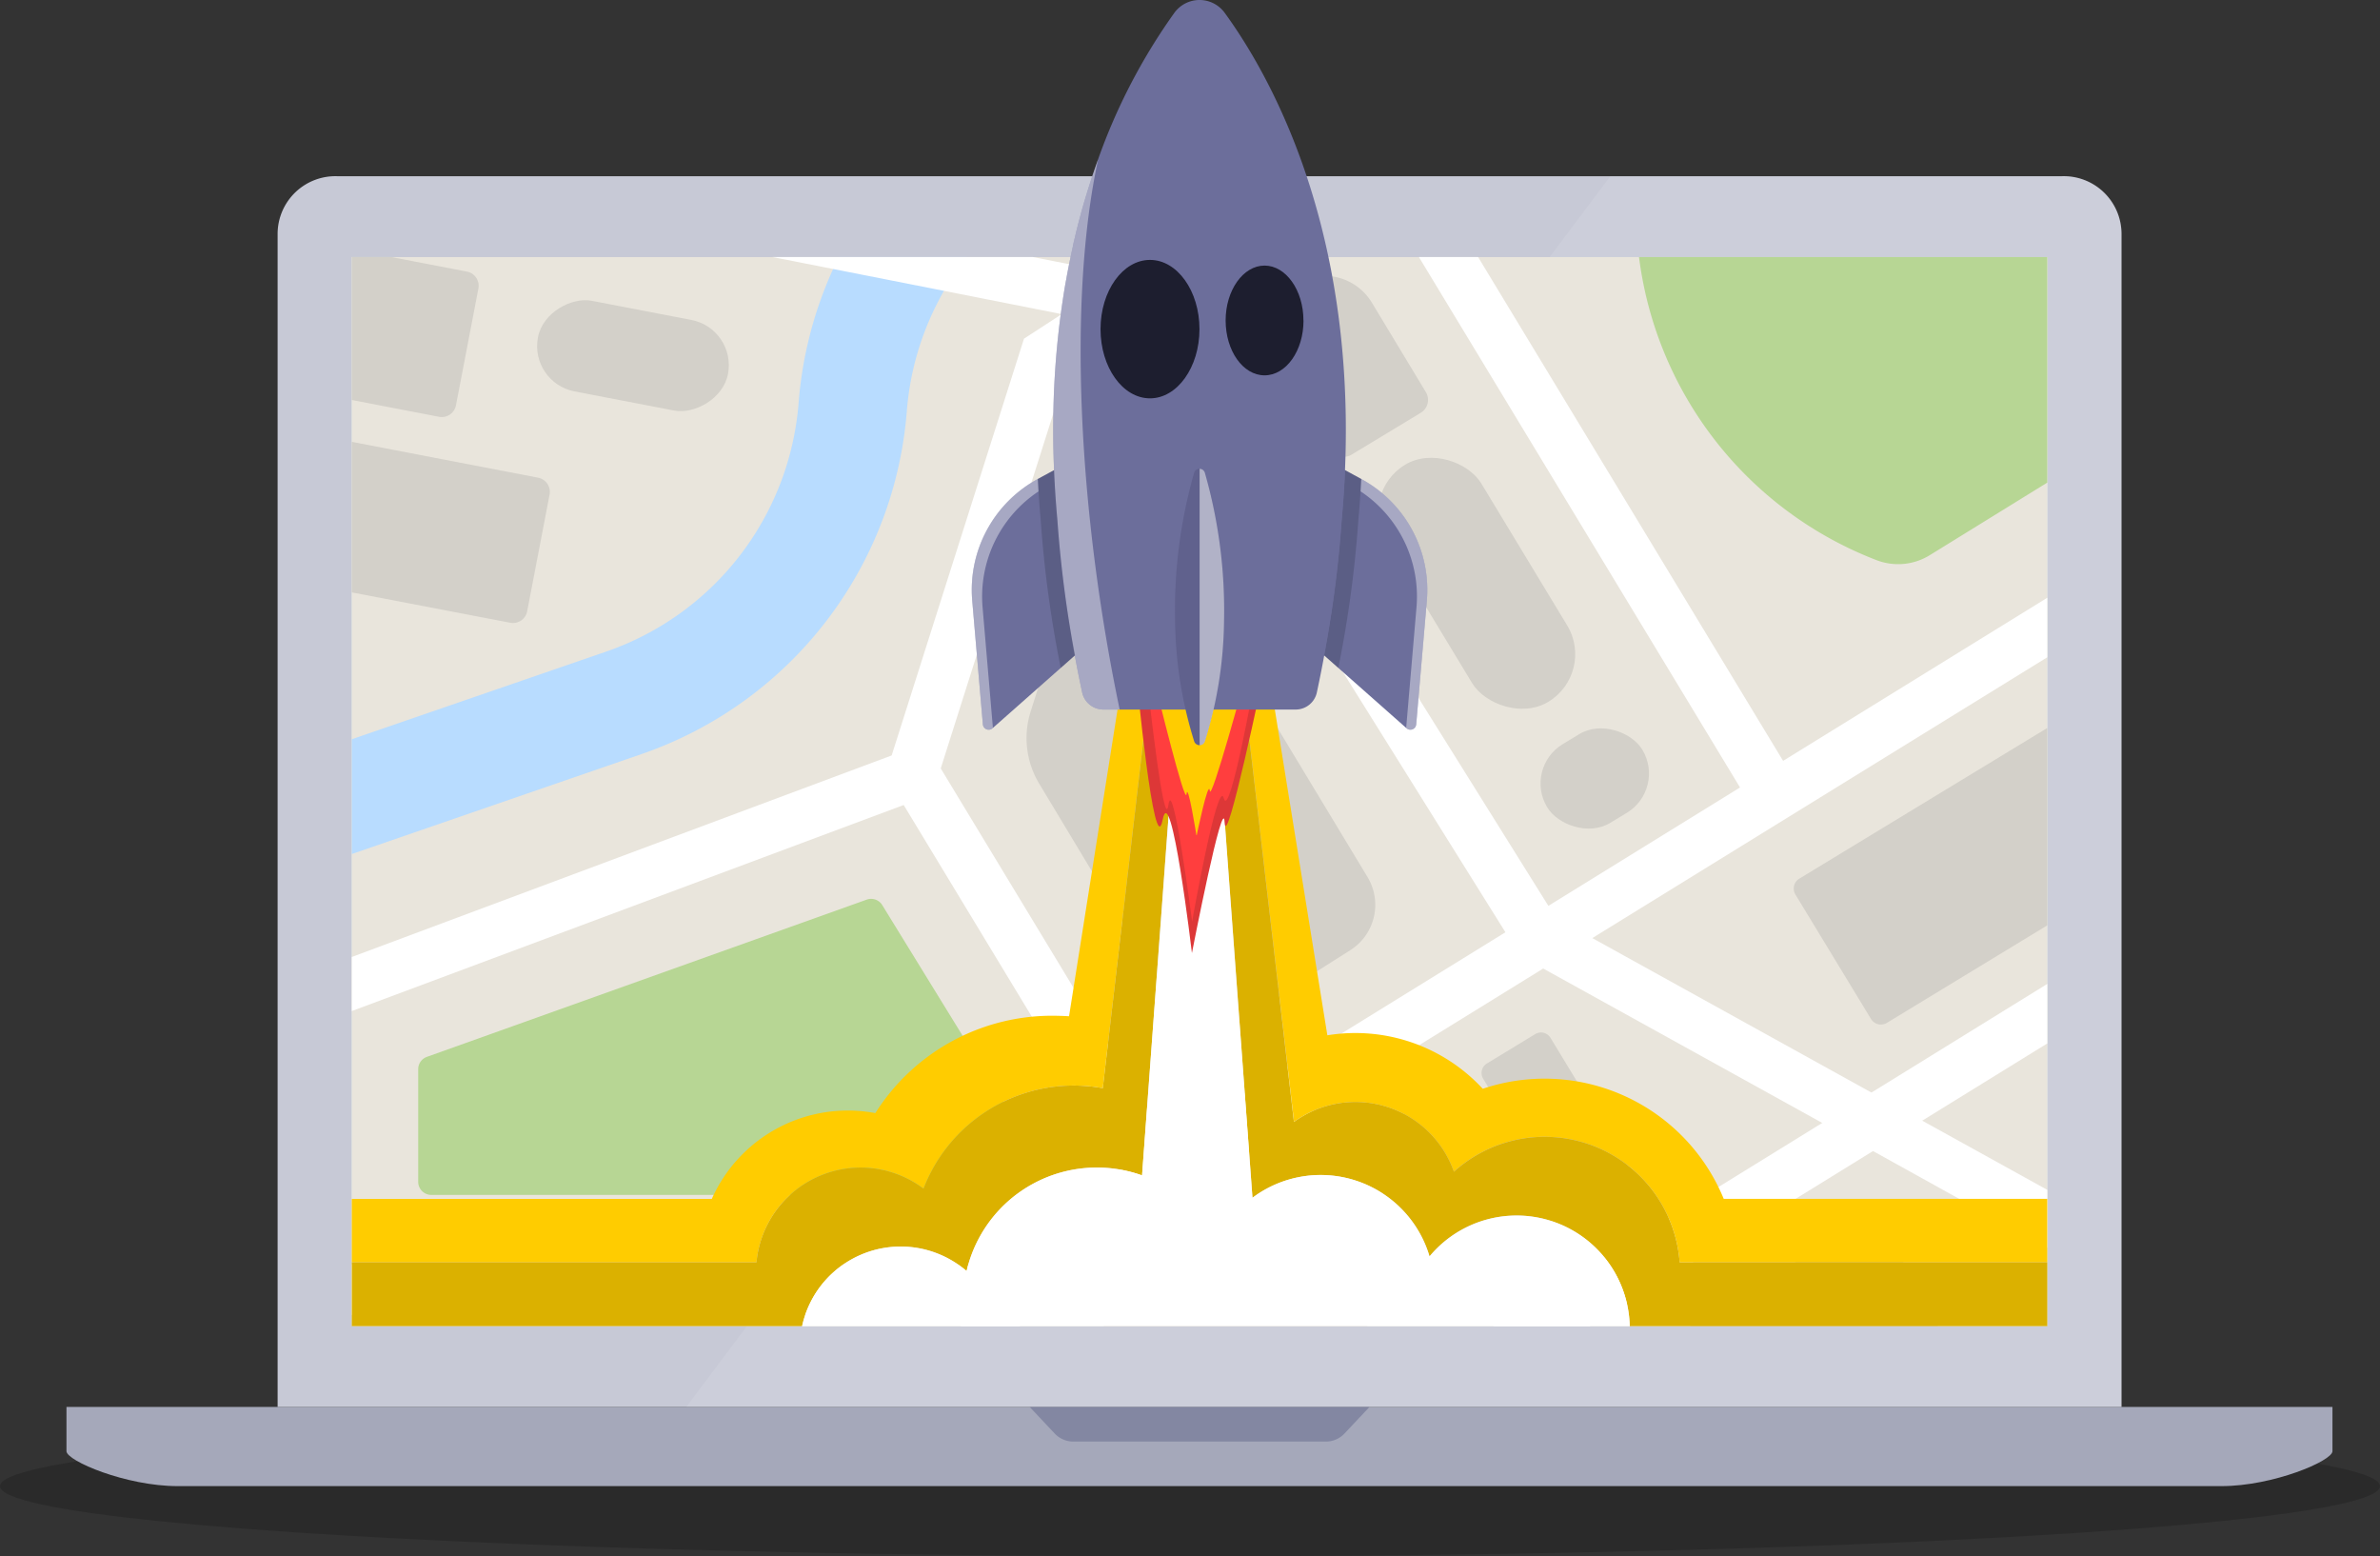 <svg xmlns="http://www.w3.org/2000/svg" xmlns:xlink="http://www.w3.org/1999/xlink" width="92.23" height="60.294" viewBox="0 0 92.23 60.294">
  <rect x="0" y="0" width="92.23" height="60.294" fill="#333333" stroke="none"/>
  <defs>
    <clipPath id="clip-path">
      <rect id="Rectangle_3359" data-name="Rectangle 3359" width="65.703" height="41.416" fill="none"/>
    </clipPath>
  </defs>
  <g id="Group_36420" data-name="Group 36420" transform="translate(0 0.002)">
    <ellipse id="Ellipse_505" data-name="Ellipse 505" cx="46.115" cy="2.719" rx="46.115" ry="2.719" transform="translate(0 54.854)" fill="rgba(0,0,0,0.17)"/>
    <path id="Path_71756" data-name="Path 71756" d="M14.18,300v1.715c0,.374,2.307,1.353,4.305,1.353H97.692c2,0,4.3-.979,4.3-1.353V300Z" transform="translate(-11.604 -245.496)" fill="#a5a8ba"/>
    <path id="Path_71757" data-name="Path 71757" d="M128.326,37.576H61.549A2.239,2.239,0,0,0,59.21,39.8V85.255h71.455V39.8A2.239,2.239,0,0,0,128.326,37.576Z" transform="translate(-48.452 -30.75)" fill="#c7c9d6"/>
    <path id="Path_71758" data-name="Path 71758" d="M219.62,300l.97,1.031a.988.988,0,0,0,.719.311H231.1a.987.987,0,0,0,.719-.311l.97-1.031Z" transform="translate(-179.718 -245.496)" fill="#8387a2"/>
    <rect id="Rectangle_3346" data-name="Rectangle 3346" width="65.703" height="41.416" transform="translate(13.633 9.957)" fill="#3b3e51"/>
    <path id="Path_71759" data-name="Path 71759" d="M146.38,85.255H202V39.8a2.239,2.239,0,0,0-2.339-2.228H182.193Z" transform="translate(-119.785 -30.75)" fill="#fff" opacity="0.1"/>
    <g id="Group_36418" data-name="Group 36418" transform="translate(13.633 9.957)">
      <g id="Group_36417" data-name="Group 36417" clip-path="url(#clip-path)">
        <g id="map" transform="translate(-0.65 -14.669)">
          <rect id="Rectangle_3347" data-name="Rectangle 3347" width="66.822" height="66.822" transform="translate(0.001)" fill="#d4e8f4"/>
          <rect id="Rectangle_3348" data-name="Rectangle 3348" width="66.822" height="66.822" transform="translate(0.001)" fill="#fff"/>
          <rect id="Rectangle_3349" data-name="Rectangle 3349" width="66.822" height="66.822" transform="translate(0.001)" fill="#e9e5dc"/>
          <path id="Path_71760" data-name="Path 71760" d="M117.244-25.927h-7.681L96.32-17.264a15.414,15.414,0,0,0-4.509,4.548l-.078.122q-.108.172-.212.347-.169.285-.325.577-.232.435-.436.884-.149.328-.282.663a15.4,15.4,0,0,0-1.049,4.5,11.115,11.115,0,0,1-7.465,9.652l-10.5,3.617v4.447L83.333,8A15.318,15.318,0,0,0,93.622-5.3a11.091,11.091,0,0,1,1.086-3.983q.163-.333.346-.655.256-.449.552-.873.32-.458.685-.884l.1-.113a11.018,11.018,0,0,1,2.233-1.937Z" transform="translate(-71.463 25.927)" fill="#b8dcff"/>
          <path id="Path_71761" data-name="Path 71761" d="M129.151-25.927h-3.6L102.117-10.673l-.149.1-1.185.771-1.173.764-.858.558-.59.383L93.034,8.05,71.464,16.1v2.095L93.5,9.97l1.116-.416.319-1L99.819-6.838l1.688-1.1.734-.478.822-.535.823-.535.526-.342,2.634-1.714,1.645-1.071,2.835-1.845,1.645-1.071Z" transform="translate(-71.463 25.927)" fill="#fff"/>
          <path id="Path_71762" data-name="Path 71762" d="M104.521,282.728l-.5-.824L103,280.226l-5.578-9.212L96.57,269.6H71.464v1.962h24l6.762,11.167Z" transform="translate(-71.463 -215.906)" fill="#fff"/>
          <rect id="Rectangle_3350" data-name="Rectangle 3350" width="1.962" height="28.524" transform="translate(39.931 11.247) rotate(-31.197)" fill="#fff"/>
          <rect id="Rectangle_3351" data-name="Rectangle 3351" width="1.962" height="18.763" transform="translate(21.476 34.971) rotate(-31.197)" fill="#fff"/>
          <path id="Path_71763" data-name="Path 71763" d="M371.239,292.856V290.55l-15.1,9.324h3.734Z" transform="translate(-304.415 -233.051)" fill="#fff"/>
          <path id="Path_71764" data-name="Path 71764" d="M410.073,323.849v-4l-6.479,4Z" transform="translate(-343.25 -257.027)" fill="#b7d694"/>
          <path id="Path_71765" data-name="Path 71765" d="M276.492,210.512v-2.306l-6.636,4.1-.649.4-.771.476-1.145.707-.231.142-25.849,15.959-.856.529,1.031,1.669.842-.52,26.884-16.6.149-.092,1.24-.765.676-.417.73-.451Z" transform="translate(-209.669 -165.668)" fill="#fff"/>
          <path id="Path_71766" data-name="Path 71766" d="M246.554,128.167v-2.306l-10.707,6.609-1.67,1.031-2.877,1.776-1.669,1.031-2.673,1.651-.208.129-.852.526-.817.5-.508.313-12.615,7.789-1.67,1.031-6.036,3.726-.482.3,1.031,1.669.895-.552,20.17-12.452h0l.677-.418.625-.386,1.29-.8.2-.125Z" transform="translate(-179.731 -98.283)" fill="#fff"/>
          <path id="Path_71767" data-name="Path 71767" d="M365.361-2.81V-25.927h-4.216l-10.708,6.989A2.334,2.334,0,0,0,349.4-17.3l-.308,2.231A14.533,14.533,0,0,0,358.275.484a2.332,2.332,0,0,0,2.063-.193Z" transform="translate(-298.538 25.927)" fill="#b7d694"/>
          <path id="Path_71768" data-name="Path 71768" d="M98.919,300.419c-2.176-2.869-6.579-7.8-11.7-8.682-5.726-.988-12.908-.325-15.753.009v8.673Z" transform="translate(-71.463 -233.597)" fill="#b8dcff"/>
          <path id="Path_71769" data-name="Path 71769" d="M109.532,203.129H89.708a.508.508,0,0,1-.508-.508v-4.362a.508.508,0,0,1,.337-.478l17.046-6.092a.508.508,0,0,1,.6.212l5.456,8.866a.508.508,0,0,1-.173.7l-2.678,1.588A.508.508,0,0,1,109.532,203.129Z" transform="translate(-85.977 -152.127)" fill="#b7d694"/>
          <path id="Path_71770" data-name="Path 71770" d="M219.111,115.193l2.281-7.184a1.319,1.319,0,0,1,2.387-.283l8.386,13.885a2.079,2.079,0,0,1-.667,2.831l-4.122,2.611a2.079,2.079,0,0,1-2.894-.685l-5.041-8.377A3.419,3.419,0,0,1,219.111,115.193Z" transform="translate(-192.153 -82.922)" fill="#d3d0c9"/>
          <rect id="Rectangle_3352" data-name="Rectangle 3352" width="10.443" height="6.535" rx="2.468" transform="matrix(0.855, -0.519, 0.519, 0.855, 28.813, 55.751)" fill="#d3d0c9"/>
          <path id="Path_71771" data-name="Path 71771" d="M297.5,227.17l0-.007-4.447,2.7,0,0h0a.43.43,0,0,1-.591-.144l-2.946-4.85a.43.43,0,0,1,.144-.591l1.873-1.139a.43.43,0,0,1,.591.144l.717,1.179a.43.43,0,0,0,.591.144l1.471-.894a.43.43,0,0,0,.144-.591l-.711-1.17a.43.43,0,0,1,.144-.591l1.873-1.139a.43.43,0,0,1,.591.144l2.946,4.85a.43.43,0,0,1-.144.591Z" transform="translate(-249.843 -175.449)" fill="#d3d0c9"/>
          <rect id="Rectangle_3353" data-name="Rectangle 3353" width="9.558" height="3.126" rx="1.563" transform="matrix(0.855, -0.519, 0.519, 0.855, 39.436, 64.02)" fill="#d3d0c9"/>
          <path id="Path_71772" data-name="Path 71772" d="M317.55,322.972l-1.157-1.905a.448.448,0,0,0-.616-.15l-6.176,3.753h6.021l1.779-1.081a.447.447,0,0,0,.15-.616Z" transform="translate(-266.333 -257.847)" fill="#d3d0c9"/>
          <rect id="Rectangle_3354" data-name="Rectangle 3354" width="11.647" height="6.535" rx="2.468" transform="matrix(0.855, -0.519, 0.519, 0.855, 49.71, 57.779)" fill="#d3d0c9"/>
          <path id="Path_71773" data-name="Path 71773" d="M392.888,161.975v-7.482a.446.446,0,0,0-.352.049l-9.727,5.909a.447.447,0,0,0-.15.616l2.928,4.82a.449.449,0,0,0,.616.151Z" transform="translate(-326.065 -121.701)" fill="#d3d0c9"/>
          <g id="Group_36416" data-name="Group 36416" transform="translate(0.001 9.336)">
            <path id="Path_71774" data-name="Path 71774" d="M138.286,69.431V67.189l-5.316-2.941L131,63.158,120.19,57.177l-1.416-.784-.292-.468L103.887,32.564l-.508-.813-1.412-.278-5.678-1.12-4.555-.9-20.27-4v2l19.3,3.8,4.292.846,4.555.9,2.557.5.077.122,14.57,23.322.567.908.895.5,10.811,5.981,1.97,1.09Z" transform="translate(-71.464 -25.458)" fill="#fff"/>
          </g>
          <path id="Path_71775" data-name="Path 71775" d="M82.136-25.927H71.46v7.062l1.786.343a7.332,7.332,0,0,0,8.584-5.816Z" transform="translate(-71.46 25.927)" fill="#b7d694"/>
          <path id="Path_71776" data-name="Path 71776" d="M145.259-25.927h-7.853l-.775,4.032a.56.56,0,0,0,.445.656L143.548-20a.56.56,0,0,0,.42-.086.56.56,0,0,0,.236-.358Z" transform="translate(-124.782 25.927)" fill="#d3d0c9"/>
          <rect id="Rectangle_3355" data-name="Rectangle 3355" width="7.636" height="3.071" rx="1.536" transform="translate(11.355 6.089) rotate(10.878)" fill="#d3d0c9"/>
          <path id="Path_71777" data-name="Path 71777" d="M76.574,53.483l-5.11-.983v5.833l4.03.775a.56.56,0,0,0,.656-.445l.869-4.524a.56.56,0,0,0-.445-.656Z" transform="translate(-71.463 -38.251)" fill="#d3d0c9"/>
          <path id="Path_71778" data-name="Path 71778" d="M79.333,95.038l-7.87-1.513v5.833l6.789,1.3a.56.56,0,0,0,.656-.444l.869-4.524A.56.56,0,0,0,79.333,95.038Z" transform="translate(-71.462 -71.822)" fill="#d3d0c9"/>
          <rect id="Rectangle_3356" data-name="Rectangle 3356" width="3.573" height="7.5" rx="1.786" transform="translate(7.526 19.536) rotate(-79.122)" fill="#d3d0c9"/>
          <rect id="Rectangle_3357" data-name="Rectangle 3357" width="4.307" height="10.726" rx="2.153" transform="matrix(0.856, -0.518, 0.518, 0.856, 39.621, 23.832)" fill="#d3d0c9"/>
          <path id="Path_71779" data-name="Path 71779" d="M276.7,63.312,274.61,59.85a2.153,2.153,0,0,0-2.957-.728h0a2.153,2.153,0,0,0-.728,2.957l2.095,3.462a.583.583,0,0,0,.8.2l2.688-1.626A.583.583,0,0,0,276.7,63.312Z" transform="translate(-234.43 -43.415)" fill="#d3d0c9"/>
          <rect id="Rectangle_3358" data-name="Rectangle 3358" width="4.307" height="3.561" rx="1.78" transform="matrix(0.856, -0.518, 0.518, 0.856, 46.052, 34.461)" fill="#d3d0c9"/>
          <path id="Path_71780" data-name="Path 71780" d="M193.048-25.927h-2.6l-1.117,5.811a.56.56,0,0,0,.445.656l1.4.269a.561.561,0,0,0,.656-.445Z" transform="translate(-167.911 25.927)" fill="#d3d0c9"/>
        </g>
        <g id="exhaust" transform="translate(-0.241 17.313)">
          <path id="Path_71781" data-name="Path 71781" d="M87.9,169.284a5.771,5.771,0,0,1,6.338-3.324,8.1,8.1,0,0,1,6.853-3.772q.331,0,.654.026l1.914-12.1H85.449L73.71,169.284Z" transform="translate(-73.71 -150.109)" fill="none"/>
          <path id="Path_71782" data-name="Path 71782" d="M274.875,162.86a6.7,6.7,0,0,1,4.934,2.16,7.505,7.505,0,0,1,9.338,4.264h12.538L289.945,150.11h-18.23l2.071,12.839A6.758,6.758,0,0,1,274.875,162.86Z" transform="translate(-235.74 -150.109)" fill="none"/>
          <path id="Path_71783" data-name="Path 71783" d="M101.092,162.185a8.1,8.1,0,0,0-6.853,3.772,5.771,5.771,0,0,0-6.337,3.324H73.71v2.457H89.633a4.053,4.053,0,0,1,6.473-2.857,6.246,6.246,0,0,1,6.947-3.89l1.736-14.886H103.66l-1.914,12.1Q101.423,162.186,101.092,162.185Z" transform="translate(-73.71 -150.106)" fill="#fc0"/>
          <path id="Path_71784" data-name="Path 71784" d="M269.878,165.53a4.047,4.047,0,0,1,3.817,2.7,5.245,5.245,0,0,1,8.747,3.51h14.246v-2.458H284.151a7.505,7.505,0,0,0-9.338-4.264,6.72,6.72,0,0,0-6.022-2.072l-2.071-12.838H265.61L267.5,166.3A4.028,4.028,0,0,1,269.878,165.53Z" transform="translate(-230.745 -150.109)" fill="#fc0"/>
          <path id="Path_71785" data-name="Path 71785" d="M260.784,169.241a4.4,4.4,0,0,1,6.862,2.27,4.387,4.387,0,0,1,7.76,2.806q0,.122-.007.242h16.186v-2.817H277.339a5.245,5.245,0,0,0-8.747-3.51,4.047,4.047,0,0,0-6.2-1.928l-1.888-16.195h-1.133Z" transform="translate(-225.641 -150.109)" fill="#dbb100"/>
          <path id="Path_71786" data-name="Path 71786" d="M101.926,164.892a6.239,6.239,0,0,0-5.821,3.992,4.053,4.053,0,0,0-6.473,2.856H73.71v2.816H91.343a3.909,3.909,0,0,1,6.433-2.478,5.184,5.184,0,0,1,6.8-3.706l1.346-18.264h-1.132l-1.737,14.885A6.279,6.279,0,0,0,101.926,164.892Z" transform="translate(-73.71 -150.108)" fill="#dbb100"/>
          <path id="Path_71787" data-name="Path 71787" d="M104.575,168.371a5.184,5.184,0,0,0-6.8,3.706,3.909,3.909,0,0,0-6.433,2.478H73.71v2.32h65.944v-2.32H123.469q.007-.12.007-.242a4.387,4.387,0,0,0-7.76-2.806,4.4,4.4,0,0,0-6.862-2.27l-1.41-19.131h-1.521Z" transform="translate(-73.71 -150.106)" fill="#fff"/>
        </g>
      </g>
    </g>
    <g id="Group_36419" data-name="Group 36419" transform="translate(37.657 -0.002)">
      <g id="Group_33952" data-name="Group 33952" transform="translate(6.379 26.081)">
        <path id="Path_13705-2" data-name="Path 13705-2" d="M247.312,143.546s-1.457,6.981-1.512,5.781-1.27,5.06-1.27,5.06-.809-6.831-1.137-5.154-1.017-5.613-1.017-5.613Z" transform="translate(-242.376 -143.546)" fill="#dd3737" fill-rule="evenodd"/>
        <path id="Path_13706-2" data-name="Path 13706-2" d="M246.435,153.357s1-5.64,1.23-4.768,1.236-4.807,1.236-4.807l-4.206.257s.65,6.024.822,4.8.918,4.52.918,4.52" transform="translate(-244.274 -143.739)" fill="#ff3e3e" fill-rule="evenodd"/>
        <path id="Path_13707-2" data-name="Path 13707-2" d="M248.127,150.663s.456-2.2.506-1.724S250,144.574,250,144.574l-3.46.319s1.144,4.69,1.192,4.177.381,1.589.381,1.589" transform="translate(-245.787 -144.387)" fill="#fc0" fill-rule="evenodd"/>
      </g>
      <path id="Path_71788" data-name="Path 71788" d="M281.986,98.483l1.225.666a4.889,4.889,0,0,1,2.535,4.713l-.412,4.793a.226.226,0,0,1-.374.149l-3.342-2.955Z" transform="translate(-268.11 -80.59)" fill="#6c6e9b"/>
      <path id="Path_71789" data-name="Path 71789" d="M283.088,102.176q.091-.986.13-1.925l.629.342q-.041.776-.113,1.583a44.418,44.418,0,0,1-.777,5.737l-.555-.491A41.781,41.781,0,0,0,283.088,102.176Z" transform="translate(-268.751 -82.036)" fill="#1d1e2f" opacity="0.2" style="isolation: isolate"/>
      <path id="Path_71790" data-name="Path 71790" d="M290.2,102.612q.015-.243.028-.482l.006,0a4.889,4.889,0,0,1,2.535,4.713l-.412,4.795a.226.226,0,0,1-.374.149l-.016-.014.4-4.671a4.888,4.888,0,0,0-2.169-4.494Z" transform="translate(-275.132 -83.574)" fill="#fff" opacity="0.4" style="isolation: isolate"/>
      <path id="Path_71791" data-name="Path 71791" d="M211.045,98.483l-1.225.666a4.888,4.888,0,0,0-2.535,4.713l.412,4.793a.226.226,0,0,0,.374.149l3.342-2.955Z" transform="translate(-207.266 -80.59)" fill="#6c6e9b"/>
      <path id="Path_71792" data-name="Path 71792" d="M235.814,20.137a48.821,48.821,0,0,1-.959,6.677.839.839,0,0,1-.823.673h-7.453a.839.839,0,0,1-.823-.673,48.692,48.692,0,0,1-.959-6.677c-.014-.152-.027-.3-.038-.453q-.037-.45-.061-.891c-.009-.147-.017-.294-.023-.438-.013-.286-.022-.569-.03-.848v-.021q-.023-1.041.01-2.02a0,0,0,0,1,0-.005q.02-.581.058-1.139c.008-.125.017-.248.027-.372.058-.739.139-1.451.238-2.133.05-.341.1-.675.163-1,.02-.114.041-.228.063-.341.061-.317.126-.626.194-.93a.051.051,0,0,1,0-.019q.064-.282.131-.556c0-.017.008-.035.013-.052q.071-.29.148-.568c.1-.386.214-.76.328-1.121.057-.18.114-.358.174-.532s.122-.359.187-.533c0,0,0,0,0-.005A22.85,22.85,0,0,1,229.333.492a1.205,1.205,0,0,1,1.946,0C233.108,3,236.792,9.49,235.814,20.137Z" transform="translate(-221.479 0.002)" fill="#6c6e9b"/>
      <path id="Path_71793" data-name="Path 71793" d="M227.213,55.262h-.633a.839.839,0,0,1-.823-.673,48.689,48.689,0,0,1-.959-6.677c-.014-.152-.027-.3-.038-.453q-.037-.45-.061-.891c-.009-.147-.017-.294-.023-.438q-.019-.431-.03-.848v-.02q-.011-.52-.009-1.024h0q0-.506.019-1a0,0,0,0,1,0-.005q.02-.581.058-1.139c.008-.125.017-.248.027-.372.057-.739.138-1.451.238-2.133.049-.341.1-.676.163-1,.02-.114.041-.228.063-.341.061-.317.125-.626.194-.93a.051.051,0,0,1,0-.019q.064-.282.131-.556c0-.017.008-.035.013-.052q.071-.288.148-.568c.1-.386.214-.76.328-1.121.057-.18.114-.358.174-.532s.122-.359.187-.533C225.2,39.372,225.605,47.584,227.213,55.262Z" transform="translate(-221.48 -27.772)" fill="#fff" opacity="0.4" style="isolation: isolate"/>
      <path id="Path_71794" data-name="Path 71794" d="M251.786,100.1a.217.217,0,0,0-.409,0,19.352,19.352,0,0,0-.741,5.753,16.2,16.2,0,0,0,.739,4.659.217.217,0,0,0,.414,0,16.2,16.2,0,0,0,.739-4.659A19.351,19.351,0,0,0,251.786,100.1Z" transform="translate(-242.756 -81.795)" fill="#60618d"/>
      <path id="Path_71795" data-name="Path 71795" d="M256.046,100.1a.213.213,0,0,0-.2-.145v10.709a.213.213,0,0,0,.207-.152,16.2,16.2,0,0,0,.739-4.659A19.358,19.358,0,0,0,256.046,100.1Z" transform="translate(-247.015 -81.793)" fill="#fff" opacity="0.51"/>
      <path id="Path_71796" data-name="Path 71796" d="M222.11,102.176q-.091-.986-.13-1.925l-.629.342q.039.776.113,1.583a44.385,44.385,0,0,0,.777,5.737l.555-.491A41.834,41.834,0,0,1,222.11,102.176Z" transform="translate(-218.792 -82.036)" fill="#1d1e2f" opacity="0.2" style="isolation: isolate"/>
      <path id="Path_71797" data-name="Path 71797" d="M209.852,102.612q-.015-.243-.028-.482l-.006,0a4.888,4.888,0,0,0-2.535,4.713l.412,4.795a.226.226,0,0,0,.374.149l.016-.014-.4-4.671A4.889,4.889,0,0,1,209.852,102.612Z" transform="translate(-207.265 -83.574)" fill="#fff" opacity="0.4" style="isolation: isolate"/>
      <path id="Path_71798" data-name="Path 71798" d="M236.651,55.42c-1.055,0-1.917,1.2-1.917,2.682s.859,2.681,1.917,2.681h0c1.055,0,1.917-1.2,1.917-2.681S237.706,55.42,236.651,55.42Zm5.946,2.346c0-1.174-.68-2.126-1.507-2.126s-1.508.953-1.508,2.126.67,2.126,1.508,2.126S242.6,58.94,242.6,57.766Zm-1.507,2.126Z" transform="translate(-229.743 -45.351)" fill="#1d1e2f"/>
    </g>
  </g>
</svg>
